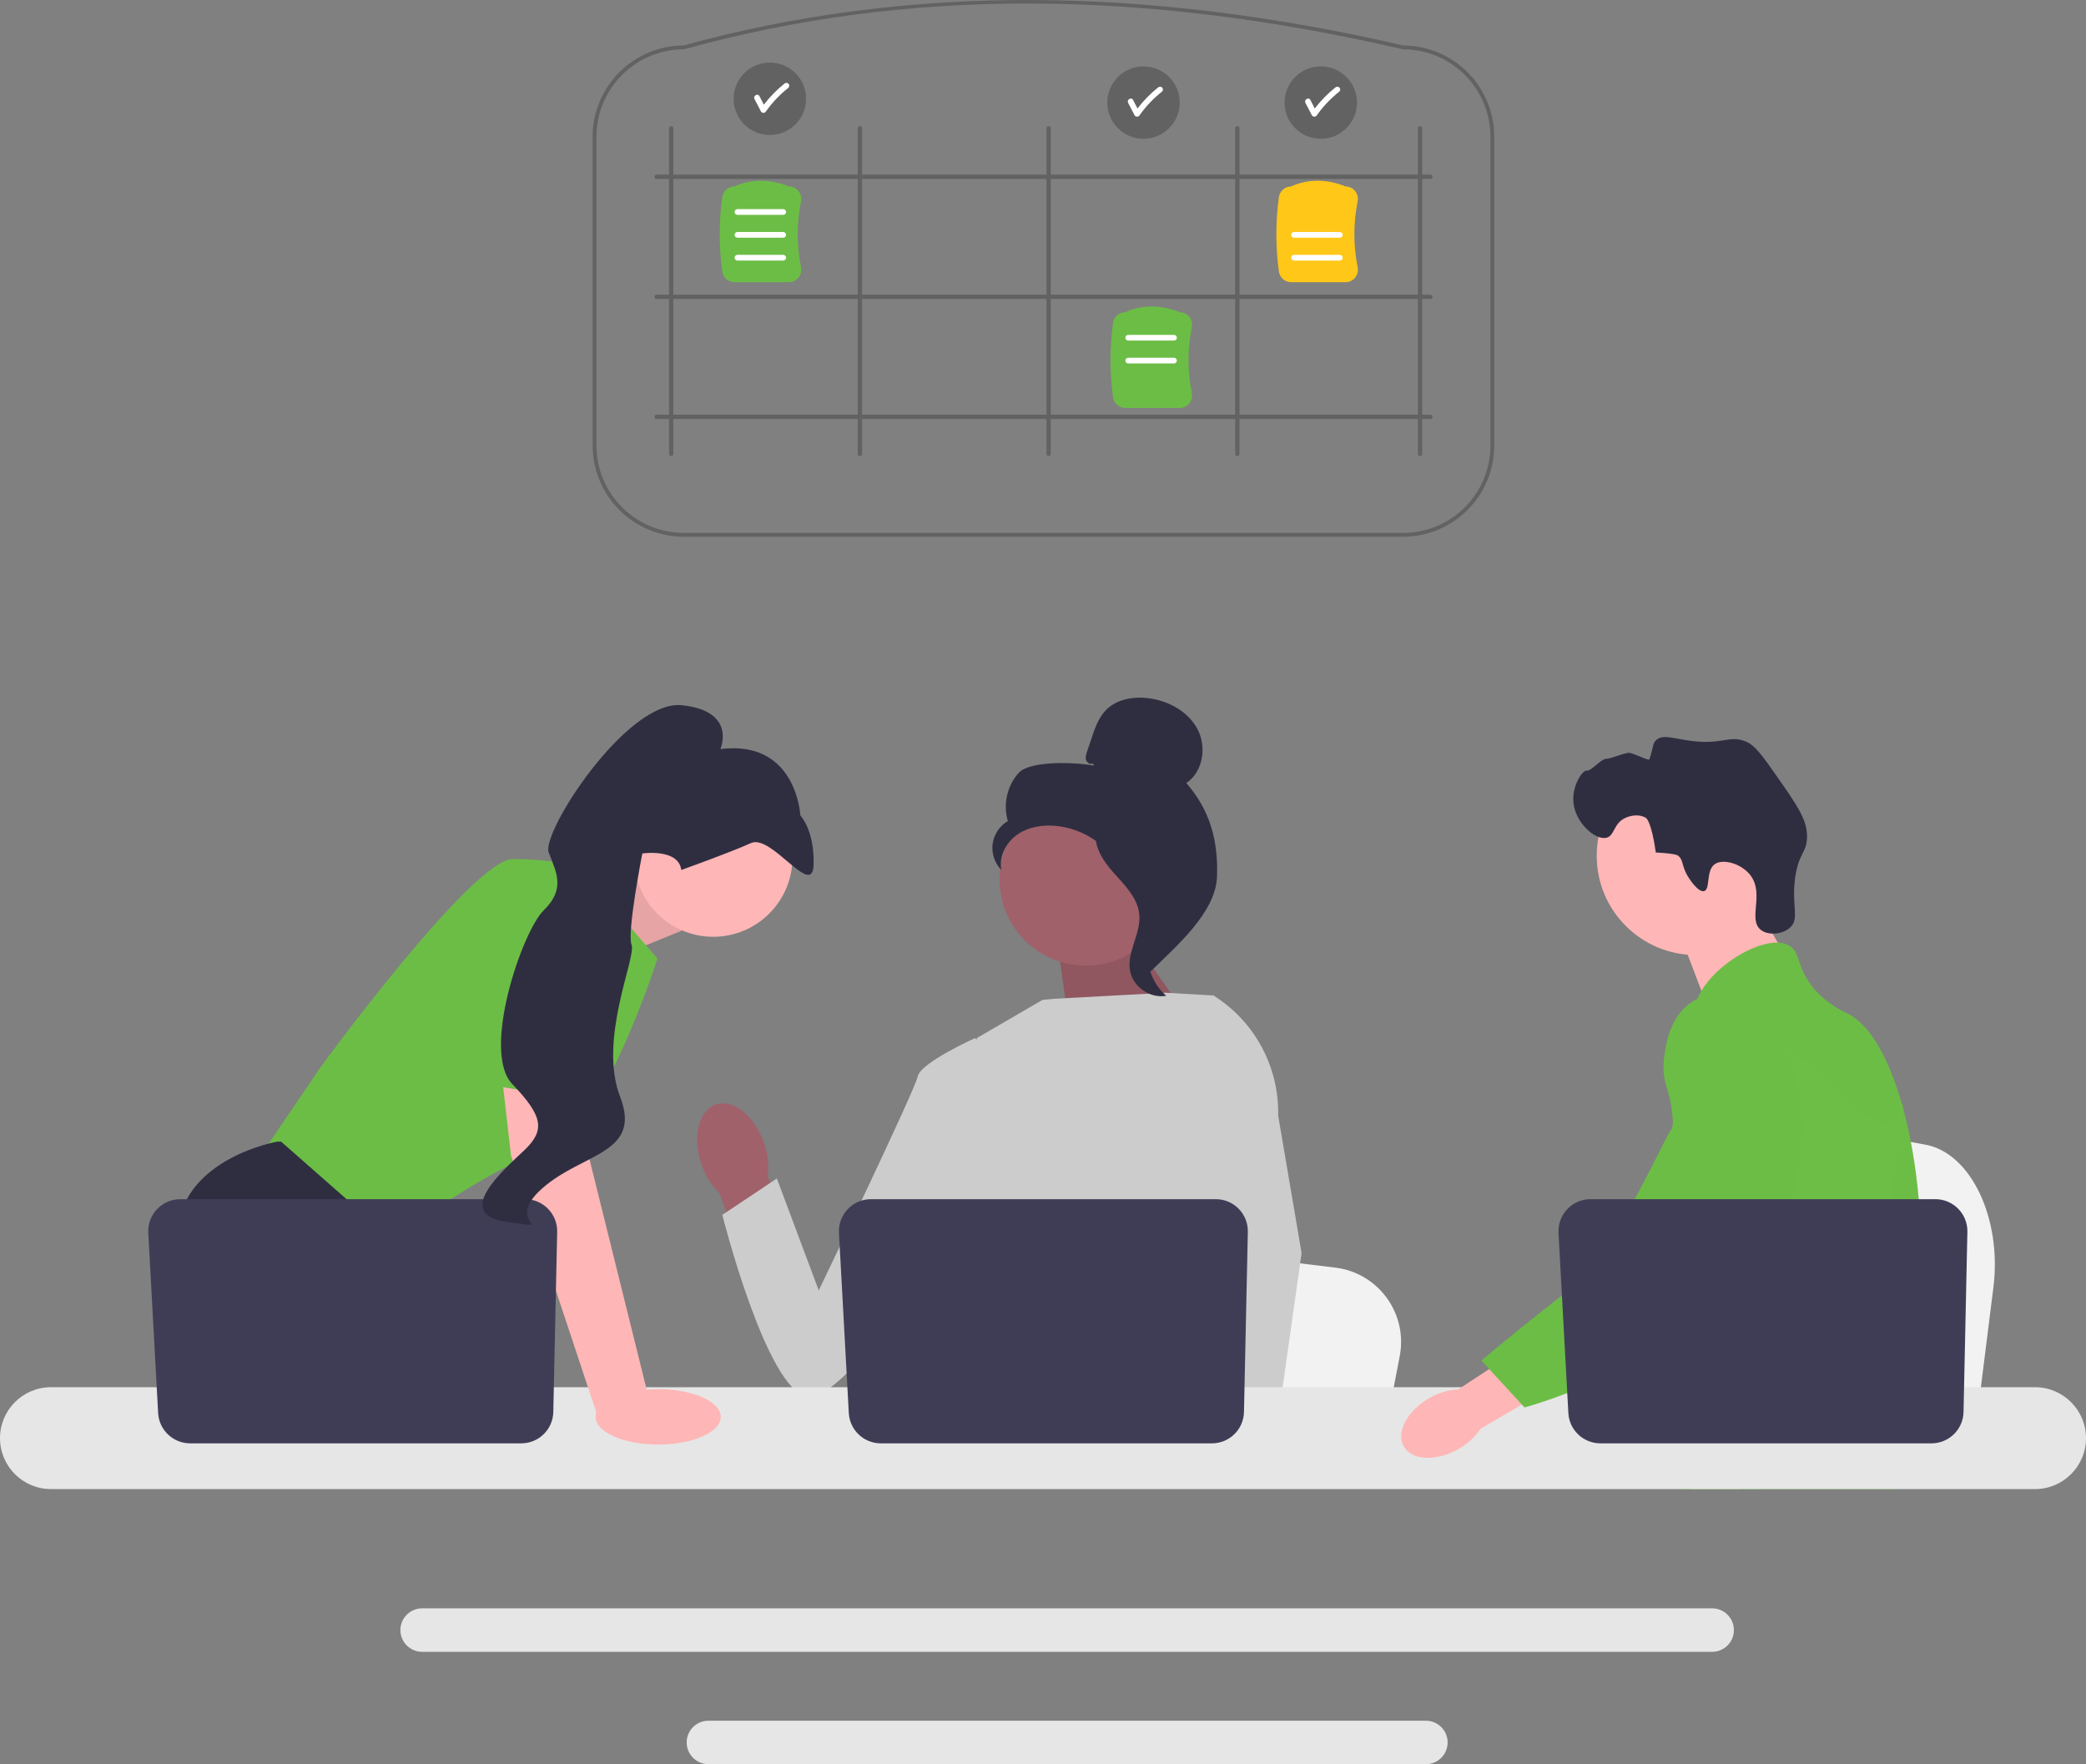 <svg xmlns="http://www.w3.org/2000/svg" width="1510" height="1277" viewBox="0 0 1510 1277" fill="none"><rect x="0" y="0" width="1510" height="1277" fill="#808080" stroke="none"/><path d="M1015.63 388.526H495.022C477.518 388.506 460.736 381.548 448.359 369.178C435.982 356.807 429.02 340.035 429 322.541V98.886C429.019 81.424 435.955 64.681 448.292 52.316C460.629 39.951 477.362 32.97 494.833 32.901C575.686 10.534 661.535 -0.529 750.034 0.019C834.245 0.541 923.656 11.604 1015.79 32.901C1033.26 32.963 1050 39.94 1062.35 52.306C1074.69 64.672 1081.63 81.419 1081.65 98.886V322.541C1081.63 340.035 1074.67 356.807 1062.29 369.178C1049.91 381.548 1033.13 388.506 1015.63 388.526ZM495.022 35.659C478.25 35.678 462.17 42.346 450.31 54.199C438.45 66.052 431.779 82.123 431.76 98.886V322.541C431.779 339.304 438.45 355.375 450.31 367.228C462.169 379.082 478.25 385.749 495.022 385.768H1015.63C1032.4 385.749 1048.48 379.082 1060.34 367.228C1072.2 355.375 1078.87 339.304 1078.89 322.541V98.886C1078.87 82.123 1072.2 66.052 1060.34 54.199C1048.48 42.346 1032.4 35.678 1015.63 35.659L1015.32 35.624C824.667 -8.468 654.597 -8.474 495.39 35.609L495.022 35.659Z" fill="#626262"></path><path d="M485.84 330.157C485.634 330.157 485.431 330.117 485.242 330.038C485.052 329.96 484.88 329.845 484.735 329.7C484.59 329.555 484.475 329.382 484.396 329.193C484.318 329.004 484.277 328.801 484.277 328.596V92.831C484.277 92.417 484.442 92.02 484.735 91.727C485.028 91.434 485.425 91.269 485.84 91.269C486.254 91.269 486.651 91.434 486.944 91.727C487.237 92.02 487.402 92.417 487.402 92.831V328.596C487.402 328.801 487.361 329.004 487.283 329.193C487.204 329.382 487.089 329.555 486.944 329.7C486.799 329.845 486.627 329.96 486.437 330.038C486.248 330.117 486.045 330.157 485.84 330.157Z" fill="#626262"></path><path d="M622.453 330.157C622.248 330.157 622.045 330.117 621.855 330.038C621.665 329.96 621.493 329.845 621.348 329.7C621.203 329.555 621.088 329.382 621.009 329.193C620.931 329.004 620.891 328.801 620.891 328.596V92.831C620.891 92.417 621.055 92.02 621.348 91.727C621.641 91.434 622.039 91.269 622.453 91.269C622.867 91.269 623.265 91.434 623.558 91.727C623.85 92.02 624.015 92.417 624.015 92.831V328.596C624.015 328.801 623.975 329.004 623.896 329.193C623.818 329.382 623.703 329.555 623.558 329.7C623.413 329.845 623.24 329.96 623.051 330.038C622.861 330.117 622.658 330.157 622.453 330.157Z" fill="#626262"></path><path d="M759.066 330.157C758.861 330.157 758.658 330.117 758.468 330.038C758.279 329.96 758.106 329.845 757.961 329.7C757.816 329.555 757.701 329.382 757.623 329.193C757.544 329.004 757.504 328.801 757.504 328.596V92.831C757.504 92.417 757.669 92.02 757.961 91.727C758.254 91.434 758.652 91.269 759.066 91.269C759.481 91.269 759.878 91.434 760.171 91.727C760.464 92.02 760.628 92.417 760.628 92.831V328.596C760.628 328.801 760.588 329.004 760.51 329.193C760.431 329.382 760.316 329.555 760.171 329.7C760.026 329.845 759.854 329.96 759.664 330.038C759.475 330.117 759.271 330.157 759.066 330.157Z" fill="#626262"></path><path d="M895.679 330.157C895.474 330.157 895.271 330.117 895.082 330.038C894.892 329.96 894.72 329.845 894.575 329.7C894.43 329.555 894.315 329.382 894.236 329.193C894.158 329.004 894.117 328.801 894.117 328.596V92.831C894.117 92.417 894.282 92.02 894.575 91.727C894.868 91.434 895.265 91.269 895.679 91.269C896.094 91.269 896.491 91.434 896.784 91.727C897.077 92.02 897.242 92.417 897.242 92.831V328.596C897.242 328.801 897.201 329.004 897.123 329.193C897.044 329.382 896.929 329.555 896.784 329.7C896.639 329.845 896.467 329.96 896.277 330.038C896.088 330.117 895.885 330.157 895.679 330.157Z" fill="#626262"></path><path d="M473.672 127.964C473.672 127.759 473.712 127.556 473.791 127.366C473.869 127.177 473.984 127.005 474.129 126.86C474.274 126.715 474.447 126.6 474.636 126.521C474.826 126.443 475.029 126.402 475.234 126.402H1035.42C1035.62 126.402 1035.83 126.443 1036.01 126.521C1036.2 126.6 1036.38 126.715 1036.52 126.86C1036.67 127.005 1036.78 127.177 1036.86 127.366C1036.94 127.556 1036.98 127.759 1036.98 127.964C1036.98 128.169 1036.94 128.372 1036.86 128.561C1036.78 128.751 1036.67 128.923 1036.52 129.068C1036.38 129.213 1036.2 129.328 1036.01 129.406C1035.83 129.485 1035.62 129.525 1035.42 129.525H475.234C475.029 129.525 474.826 129.485 474.636 129.406C474.447 129.328 474.274 129.213 474.129 129.068C473.984 128.923 473.869 128.751 473.791 128.561C473.712 128.372 473.672 128.169 473.672 127.964Z" fill="#626262"></path><path d="M473.672 301.737C473.672 301.532 473.712 301.329 473.791 301.14C473.869 300.95 473.984 300.778 474.129 300.633C474.274 300.488 474.447 300.373 474.636 300.295C474.826 300.216 475.029 300.176 475.234 300.176H1035.42C1035.83 300.176 1036.23 300.34 1036.52 300.633C1036.81 300.926 1036.98 301.323 1036.98 301.737C1036.98 302.151 1036.81 302.548 1036.52 302.841C1036.23 303.134 1035.83 303.298 1035.42 303.298H475.234C475.029 303.299 474.826 303.258 474.636 303.18C474.447 303.101 474.274 302.986 474.129 302.841C473.984 302.696 473.869 302.524 473.791 302.335C473.712 302.145 473.672 301.942 473.672 301.737Z" fill="#626262"></path><path d="M473.672 214.85C473.672 214.645 473.712 214.442 473.791 214.253C473.869 214.063 473.984 213.891 474.129 213.746C474.274 213.601 474.447 213.486 474.636 213.408C474.826 213.329 475.029 213.289 475.234 213.289H1035.42C1035.83 213.289 1036.23 213.454 1036.52 213.746C1036.81 214.039 1036.98 214.436 1036.98 214.85C1036.98 215.265 1036.81 215.662 1036.52 215.954C1036.23 216.247 1035.83 216.412 1035.42 216.412H475.234C475.029 216.412 474.826 216.371 474.636 216.293C474.447 216.215 474.274 216.1 474.129 215.955C473.984 215.81 473.869 215.637 473.791 215.448C473.712 215.259 473.672 215.055 473.672 214.85Z" fill="#626262"></path><path d="M1027.94 330.157C1028.14 330.157 1028.35 330.117 1028.54 330.038C1028.72 329.96 1028.9 329.845 1029.04 329.7C1029.19 329.555 1029.3 329.382 1029.38 329.193C1029.46 329.004 1029.5 328.801 1029.5 328.596V92.831C1029.5 92.417 1029.33 92.02 1029.04 91.727C1028.75 91.434 1028.35 91.269 1027.94 91.269C1027.52 91.269 1027.13 91.434 1026.83 91.727C1026.54 92.02 1026.38 92.417 1026.38 92.831V328.596C1026.37 328.801 1026.42 329.004 1026.49 329.193C1026.57 329.382 1026.69 329.555 1026.83 329.7C1026.98 329.845 1027.15 329.96 1027.34 330.038C1027.53 330.117 1027.73 330.157 1027.94 330.157Z" fill="#626262"></path><path d="M571.052 204.272H531.704C529.54 204.271 527.449 203.489 525.815 202.07C524.181 200.651 523.114 198.691 522.811 196.55C520.381 178.681 520.381 160.566 522.811 142.697C523.111 140.581 524.156 138.642 525.758 137.227C527.361 135.812 529.415 135.014 531.553 134.976C543.933 129.43 557.266 129.43 571.188 134.975C572.484 134.992 573.761 135.293 574.929 135.856C576.097 136.419 577.128 137.231 577.949 138.234C578.804 139.278 579.417 140.499 579.741 141.809C580.066 143.119 580.094 144.484 579.825 145.806C576.664 161.527 576.664 177.72 579.825 193.441C580.094 194.763 580.066 196.128 579.741 197.438C579.417 198.748 578.804 199.969 577.949 201.013C577.114 202.034 576.061 202.856 574.868 203.42C573.676 203.984 572.372 204.275 571.052 204.272Z" fill="#6CBD45"></path><path d="M566.931 155.507H533.812C533.263 155.507 532.737 155.289 532.348 154.901C531.96 154.513 531.742 153.987 531.742 153.438C531.742 152.889 531.96 152.363 532.348 151.975C532.737 151.587 533.263 151.369 533.812 151.369H566.931C567.48 151.369 568.006 151.587 568.394 151.975C568.782 152.363 569 152.889 569 153.438C569 153.987 568.782 154.513 568.394 154.901C568.006 155.289 567.48 155.507 566.931 155.507Z" fill="white"></path><path d="M566.931 172.057H533.812C533.263 172.057 532.737 171.839 532.348 171.451C531.96 171.064 531.742 170.537 531.742 169.989C531.742 169.44 531.96 168.914 532.348 168.526C532.737 168.138 533.263 167.92 533.812 167.92H566.931C567.48 167.92 568.006 168.138 568.394 168.526C568.782 168.914 569 169.44 569 169.989C569 170.537 568.782 171.064 568.394 171.451C568.006 171.839 567.48 172.057 566.931 172.057Z" fill="white"></path><path d="M566.931 188.606H533.812C533.263 188.606 532.737 188.388 532.348 188C531.96 187.612 531.742 187.086 531.742 186.537C531.742 185.989 531.96 185.463 532.348 185.075C532.737 184.687 533.263 184.469 533.812 184.469H566.931C567.48 184.469 568.006 184.687 568.394 185.075C568.782 185.463 569 185.989 569 186.537C569 187.086 568.782 187.612 568.394 188C568.006 188.388 567.48 188.606 566.931 188.606Z" fill="white"></path><path d="M853.939 295.296H814.591C812.427 295.294 810.335 294.512 808.702 293.094C807.068 291.675 806.001 289.715 805.697 287.573C803.268 269.704 803.268 251.589 805.697 233.721C805.998 231.605 807.043 229.665 808.645 228.25C810.247 226.835 812.302 226.037 814.44 225.999C826.82 220.453 840.153 220.454 854.075 225.999C855.371 226.016 856.648 226.317 857.816 226.879C858.984 227.442 860.015 228.254 860.835 229.257C861.691 230.301 862.304 231.522 862.628 232.832C862.953 234.142 862.981 235.508 862.711 236.83C859.55 252.551 859.55 268.743 862.711 284.464C862.981 285.786 862.953 287.152 862.628 288.462C862.304 289.772 861.691 290.993 860.835 292.037C860 293.058 858.948 293.88 857.755 294.444C856.562 295.007 855.259 295.299 853.939 295.296Z" fill="#6CBD45"></path><path d="M849.817 246.532H816.699C816.15 246.532 815.623 246.314 815.235 245.926C814.847 245.538 814.629 245.012 814.629 244.463C814.629 243.915 814.847 243.388 815.235 243C815.623 242.613 816.15 242.395 816.699 242.395H849.817C850.366 242.395 850.893 242.613 851.281 243C851.669 243.388 851.887 243.915 851.887 244.463C851.887 245.012 851.669 245.538 851.281 245.926C850.893 246.314 850.366 246.532 849.817 246.532Z" fill="white"></path><path d="M849.817 263.081H816.699C816.15 263.081 815.623 262.863 815.235 262.475C814.847 262.087 814.629 261.561 814.629 261.012C814.629 260.463 814.847 259.937 815.235 259.549C815.623 259.161 816.15 258.943 816.699 258.943H849.817C850.366 258.943 850.893 259.161 851.281 259.549C851.669 259.937 851.887 260.463 851.887 261.012C851.887 261.561 851.669 262.087 851.281 262.475C850.893 262.863 850.366 263.081 849.817 263.081Z" fill="white"></path><path d="M973.994 204.272H934.645C932.481 204.271 930.39 203.489 928.756 202.07C927.123 200.651 926.056 198.691 925.752 196.55C923.322 178.681 923.322 160.566 925.752 142.697C926.052 140.581 927.097 138.642 928.7 137.227C930.302 135.812 932.357 135.014 934.494 134.976C946.875 129.43 960.207 129.43 974.129 134.975C975.426 134.992 976.703 135.293 977.871 135.856C979.039 136.419 980.069 137.231 980.89 138.234C981.746 139.278 982.358 140.499 982.683 141.809C983.007 143.119 983.036 144.484 982.766 145.806C979.605 161.527 979.605 177.72 982.766 193.441C983.036 194.763 983.007 196.128 982.683 197.438C982.358 198.748 981.746 199.969 980.89 201.013C980.055 202.034 979.003 202.856 977.81 203.42C976.617 203.984 975.313 204.275 973.994 204.272Z" fill="#FFC718"></path><path d="M969.872 172.057H936.753C936.205 172.057 935.678 171.839 935.29 171.451C934.902 171.064 934.684 170.537 934.684 169.989C934.684 169.44 934.902 168.914 935.29 168.526C935.678 168.138 936.205 167.92 936.753 167.92H969.872C970.421 167.92 970.947 168.138 971.336 168.526C971.724 168.914 971.942 169.44 971.942 169.989C971.942 170.537 971.724 171.064 971.336 171.451C970.947 171.839 970.421 172.057 969.872 172.057Z" fill="white"></path><path d="M969.872 188.606H936.753C936.205 188.606 935.678 188.388 935.29 188C934.902 187.612 934.684 187.086 934.684 186.537C934.684 185.989 934.902 185.463 935.29 185.075C935.678 184.687 936.205 184.469 936.753 184.469H969.872C970.421 184.469 970.947 184.687 971.336 185.075C971.724 185.463 971.942 185.989 971.942 186.537C971.942 187.086 971.724 187.612 971.336 188C970.947 188.388 970.421 188.606 969.872 188.606Z" fill="white"></path><path d="M956.078 100.461C970.558 100.461 982.297 88.729 982.297 74.257C982.297 59.785 970.558 48.053 956.078 48.053C941.598 48.053 929.859 59.785 929.859 74.257C929.859 88.729 941.598 100.461 956.078 100.461Z" fill="#626262"></path><path d="M969.538 63.336C969.144 62.96 968.619 62.75 968.074 62.75C967.529 62.75 967.005 62.96 966.611 63.336C961.047 67.77 956.051 72.871 951.732 78.524C950.672 76.474 949.612 74.424 948.552 72.374C947.329 70.008 943.755 72.098 944.978 74.463C946.528 77.461 948.079 80.459 949.629 83.458C949.816 83.764 950.079 84.017 950.392 84.192C950.705 84.368 951.058 84.46 951.417 84.46C951.775 84.46 952.128 84.368 952.441 84.192C952.754 84.017 953.017 83.764 953.204 83.458C957.805 76.981 963.305 71.191 969.538 66.261C969.923 65.872 970.139 65.346 970.139 64.799C970.139 64.251 969.923 63.725 969.538 63.336Z" fill="white"></path><path d="M827.746 100.461C842.226 100.461 853.965 88.729 853.965 74.257C853.965 59.785 842.226 48.053 827.746 48.053C813.266 48.053 801.527 59.785 801.527 74.257C801.527 88.729 813.266 100.461 827.746 100.461Z" fill="#626262"></path><path d="M841.202 63.336C840.808 62.96 840.283 62.75 839.738 62.75C839.193 62.75 838.669 62.96 838.275 63.336C832.711 67.77 827.715 72.871 823.397 78.524C822.336 76.474 821.276 74.424 820.216 72.374C818.993 70.008 815.419 72.098 816.642 74.463C818.192 77.461 819.743 80.459 821.293 83.458C821.48 83.764 821.743 84.017 822.056 84.192C822.369 84.368 822.722 84.46 823.081 84.46C823.439 84.46 823.792 84.368 824.105 84.192C824.418 84.017 824.681 83.764 824.868 83.458C829.469 76.981 834.969 71.191 841.202 66.261C841.587 65.872 841.803 65.346 841.803 64.799C841.803 64.251 841.587 63.725 841.202 63.336Z" fill="white"></path><path d="M557.277 97.703C571.758 97.703 583.496 85.971 583.496 71.499C583.496 57.027 571.758 45.295 557.277 45.295C542.797 45.295 531.059 57.027 531.059 71.499C531.059 85.971 542.797 97.703 557.277 97.703Z" fill="#626262"></path><path d="M570.737 60.578C570.343 60.202 569.819 59.992 569.274 59.992C568.728 59.992 568.204 60.202 567.81 60.578C562.247 65.013 557.25 70.114 552.932 75.766C551.872 73.716 550.811 71.666 549.752 69.617C548.528 67.25 544.954 69.341 546.177 71.705C547.727 74.703 549.278 77.702 550.828 80.7C551.015 81.006 551.278 81.259 551.591 81.435C551.904 81.61 552.257 81.702 552.616 81.702C552.975 81.702 553.327 81.61 553.64 81.435C553.953 81.259 554.216 81.006 554.403 80.7C559.005 74.223 564.504 68.433 570.737 63.504C571.122 63.114 571.338 62.589 571.338 62.041C571.338 61.493 571.122 60.968 570.737 60.578Z" fill="white"></path><g clip-path="url(#clip0_862_635)"><path d="M1442.98 931.804L1438.25 969.478L1426.51 1063.05H1190.67C1192.51 1042.08 1195.03 1011.89 1197.72 979.303C1197.98 976.048 1198.26 972.773 1198.53 969.478C1205.27 887.56 1212.65 794.861 1212.65 794.861L1243.66 800.639L1303.81 811.827L1328.32 816.383L1393.96 828.609C1426.69 834.691 1449.2 882.088 1442.98 931.804Z" fill="#F2F2F2"></path><path d="M1264.58 643.273L1293.59 694.036L1237.85 733.549L1214.07 671.152L1264.58 643.273Z" fill="#FFB6B6"></path><path d="M1227.66 691.295C1267.34 691.295 1299.51 659.121 1299.51 619.432C1299.51 579.743 1267.34 547.568 1227.66 547.568C1187.98 547.568 1155.82 579.743 1155.82 619.432C1155.82 659.121 1187.98 691.295 1227.66 691.295Z" fill="#FFB6B6"></path><path d="M1222.5 635.499C1216.8 626.814 1219.04 622.272 1214.26 619.081C1214.26 619.08 1212.34 617.796 1198.59 617.064C1195.51 594.894 1191.66 592.205 1191.66 592.205C1187.23 589.107 1180.66 590.114 1176.56 592.009C1167.91 596.017 1168.92 604.675 1163.09 606.332C1155.04 608.621 1140.4 595.718 1138.96 580.947C1137.78 568.898 1145.54 557.196 1148.62 557.815C1151.68 558.428 1158.98 549.097 1162.93 549.241C1165.62 549.34 1176.63 544.553 1179.59 544.928C1182.83 545.336 1193.49 550.903 1193.94 549.631C1197.03 540.793 1196.12 538.341 1198.74 535.813C1203.38 531.333 1210.98 534.453 1222.89 536.128C1247.41 539.574 1251.69 531.488 1264.25 536.969C1270.6 539.737 1275.91 547.204 1286.28 562.024C1300.77 582.75 1308.01 593.113 1308.06 605.2C1308.11 617.526 1302.14 616.743 1299.52 634.992C1296.6 655.305 1302.8 664.593 1296.03 671.193C1290.79 676.293 1280.15 677.504 1274.56 673.028C1264.99 665.364 1277.52 646.87 1266.93 633.359C1260.42 625.065 1247.35 621.375 1241.36 625.475C1234.59 630.11 1238.32 643.716 1233.55 645.006C1229.48 646.111 1223.5 637.012 1222.5 635.499Z" fill="#2F2E41"></path><path d="M1389.87 918.536C1387.87 952.809 1379.91 963.629 1377.12 1004.1C1376.51 1012.99 1376.14 1023.31 1376.14 1035.61C1376.14 1038.74 1376.16 1041.78 1376.16 1044.74C1376.16 1051.05 1376.04 1057 1375.31 1063.05C1374.75 1067.88 1373.79 1072.74 1372.21 1077.86H1217.46C1217.45 1077.83 1217.45 1077.79 1217.43 1077.76C1216.52 1073.82 1215.95 1070.05 1215.51 1066.45C1215.37 1065.3 1215.25 1064.17 1215.15 1063.05C1215.01 1061.74 1214.88 1060.45 1214.76 1059.18C1214.29 1054.11 1213.82 1049.32 1212.71 1044.74C1211.21 1038.41 1208.49 1032.45 1202.92 1026.7C1200.63 1024.35 1198.35 1022.52 1196.12 1020.92C1195.69 1020.62 1195.27 1020.33 1194.83 1020.03C1188.67 1015.8 1182.83 1012.75 1177.78 1004.1C1177.69 1003.98 1177.62 1003.84 1177.55 1003.72C1176.68 1002.21 1174.42 998.233 1172.78 992.937C1171.05 987.431 1170.01 980.513 1171.89 973.439C1176.37 956.677 1192.95 955.005 1206.51 938.068C1207.97 936.239 1209.41 934.218 1210.79 931.97C1216.92 922.003 1218.58 913.222 1220.53 902.785C1220.84 901.094 1221.12 899.422 1221.35 897.802C1221.52 896.582 1221.68 895.38 1221.8 894.194C1222.88 884.245 1222.36 875.673 1221.09 868.007C1216.94 842.898 1204.71 827.356 1213.35 804.827C1216.07 797.753 1219.92 792.439 1223.8 787.891C1232.03 778.255 1240.47 772 1239.01 759.56C1237.53 747.014 1228.02 745.289 1226.96 734.329C1226.42 728.789 1228.23 722.952 1231.63 717.219V717.202C1242.5 698.75 1269.64 681.761 1286.88 682.302C1290.07 682.389 1292.89 683.103 1295.24 684.48C1303.76 689.498 1300.21 700.457 1313.26 715.826C1322.96 727.238 1333.93 731.803 1338.1 733.964C1354.59 742.572 1368.01 767.958 1377.12 800.419C1377.19 800.663 1377.26 800.906 1377.33 801.168C1382.95 821.502 1386.93 844.589 1388.9 868.007C1389.73 877.921 1390.22 887.888 1390.32 897.749C1390.41 905.625 1390.24 912.456 1389.87 918.536Z" fill="#6CBD45"></path><path d="M1273.99 1035.96L1270.84 1044.74L1268.85 1050.24L1264.25 1063.05L1258.92 1077.86H1224.66L1230.4 1063.05L1233.07 1056.15L1237.5 1044.74L1244.92 1025.57L1273.99 1035.96Z" fill="#FFB6B6"></path><path d="M1377.66 797.422C1377.57 798.555 1377.45 799.809 1377.33 801.169C1375.97 815.003 1372.76 839.763 1368.08 868.007C1365.6 882.904 1362.71 898.778 1359.45 914.546C1352.45 948.575 1343.74 982.082 1333.9 1004.11C1332.14 1008.08 1330.33 1011.67 1328.48 1014.84C1327.07 1017.26 1325.59 1019.65 1324.04 1022C1319.02 1029.72 1313.39 1037.04 1307.56 1043.87C1307.33 1044.16 1307.07 1044.44 1306.81 1044.74C1305.87 1045.85 1304.89 1046.95 1303.92 1048.05C1299.15 1053.43 1294.27 1058.45 1289.55 1063.05C1283.8 1068.66 1278.26 1073.63 1273.29 1077.86H1217.65L1217.43 1077.76L1209.41 1074.2C1209.41 1074.2 1211.7 1071.52 1215.51 1066.45C1216.3 1065.42 1217.13 1064.29 1218.04 1063.05C1219.15 1061.53 1220.35 1059.86 1221.64 1058.05C1224.33 1054.25 1227.37 1049.79 1230.65 1044.74C1236.99 1034.96 1244.22 1022.94 1251.52 1009.02C1252.36 1007.4 1253.21 1005.76 1254.06 1004.11C1254.08 1004.05 1254.11 1004 1254.13 1003.95C1255.58 1001.13 1257.01 998.216 1258.43 995.254C1270.54 970.059 1274.01 949.15 1275 942.373C1276.4 932.789 1278.33 919.39 1277.81 904.649C1277.46 894.927 1276.05 884.646 1272.68 874.436V874.419C1271.99 872.276 1271.2 870.133 1270.31 868.007C1268.73 864.191 1266.85 860.427 1264.62 856.716C1254.78 840.373 1246.78 839.693 1240.42 821.885C1238.54 816.606 1234.27 804.688 1235.58 792.108V792.091C1235.74 790.54 1236 788.972 1236.35 787.403V787.386C1236.43 786.95 1236.55 786.498 1236.68 786.062C1237.67 782.212 1239.31 778.395 1241.8 774.771C1246.66 767.732 1253.29 763.55 1259.24 761.059L1259.25 761.041C1266.12 758.184 1272.04 757.574 1273.19 757.469C1298.64 755.204 1318.38 776.601 1329.16 788.292C1333.32 792.805 1337.14 796.586 1340.62 799.67C1367.75 823.89 1375.18 808.416 1377.12 800.419C1377.41 799.182 1377.57 798.12 1377.66 797.422Z" fill="#6DBE46"></path><path d="M1377.75 796.518C1377.75 796.604 1377.73 796.9 1377.66 797.389C1377.69 797.127 1377.71 796.866 1377.73 796.621C1377.73 796.569 1377.73 796.535 1377.75 796.518Z" fill="#6DBE46"></path><path d="M1239.39 1164.18H305.584C296.908 1164.18 289.836 1171.24 289.836 1179.91C289.836 1188.61 296.908 1195.66 305.584 1195.66H1239.39C1248.07 1195.66 1255.12 1188.61 1255.12 1179.91C1255.12 1171.24 1248.07 1164.18 1239.39 1164.18Z" fill="#E6E6E6"></path><path d="M1032.17 1245.52H512.8C504.125 1245.52 497.07 1252.57 497.07 1261.25C497.07 1269.93 504.125 1277 512.8 1277H1032.17C1040.84 1277 1047.91 1269.93 1047.91 1261.25C1047.91 1252.57 1040.84 1245.52 1032.17 1245.52Z" fill="#E6E6E6"></path><path d="M409.496 646.613L468.348 621.84L493.591 673.599L431.746 698.847L409.496 646.613Z" fill="#FFB6B6"></path><path opacity="0.1" d="M409.496 646.613L468.348 621.84L493.591 673.599L431.746 698.847L409.496 646.613Z" fill="black"></path><path d="M417.861 626.889L475.919 693.797C475.919 693.797 435.531 821.3 395.143 832.662C354.754 844.024 280.289 899.57 280.289 899.57L186.891 838.974L232.327 772.066C232.327 772.066 342.133 621.84 371.162 621.84C400.191 621.84 417.861 626.889 417.861 626.889Z" fill="#6CBD45"></path><path d="M339.421 1063.05H204.271L195.727 1051.63L160.841 1004.98L152.814 994.25C152.814 994.25 122.523 938.704 128.834 888.208C135.144 837.711 200.775 826.35 200.775 826.35H203.476L283.824 896.969L279.028 962.69L304.472 1004.98L339.421 1063.05Z" fill="#2F2E41"></path><path d="M231.95 1063.05H195.727V1009.4L231.95 1063.05Z" fill="#2F2E41"></path><path d="M1013.23 981.601L1008.73 1004.98L997.546 1063.05H772.898C774.653 1050.04 777.051 1031.3 779.613 1011.08C779.865 1009.06 780.13 1007.03 780.383 1004.98C786.807 954.143 793.837 896.615 793.837 896.615L823.371 900.201L880.672 907.144L904.021 909.972L966.547 917.559C997.722 921.333 1019.17 950.747 1013.23 981.601Z" fill="#F2F2F2"></path><path d="M1331.15 1063.05H1209.31C1211.16 1060.87 1212.21 1059.6 1212.21 1059.6L1248.74 1053.57L1324 1041.15C1324 1041.15 1327.43 1050.02 1331.15 1063.05Z" fill="#2F2E41"></path><path d="M814.316 671.863L867.305 746.818L774.875 749.579L764.953 679.139L814.316 671.863Z" fill="#A0616A"></path><path opacity="0.1" d="M814.316 671.863L867.305 746.818L774.875 749.579L764.953 679.139L814.316 671.863Z" fill="black"></path><path d="M552.998 827.163C546.198 807.545 530.567 795.152 518.086 799.482C505.604 803.812 501.001 823.223 507.805 842.847C510.415 850.723 514.873 857.859 520.807 863.659L550.664 946.417L589.193 931.575L555.668 851.566C556.739 843.335 555.823 834.967 552.998 827.163Z" fill="#A0616A"></path><path d="M911.683 788.971L911.61 865.359L904.504 893.574L889.889 951.607L879.249 1004.98L871.323 1044.75L868.496 1058.95C866.363 1060.38 864.242 1061.74 862.122 1063.05H677.51C667.021 1056.75 661.152 1051.85 661.152 1051.85C661.152 1051.85 664.055 1049.13 667.375 1044.75C672.979 1037.35 679.756 1025.23 675.604 1013.65C674.733 1011.23 674.506 1008.28 674.771 1004.98C676.462 983.243 699.256 946.481 699.256 946.481L694.536 891.92L692.466 868.01L707.06 751.426L754.63 723.767L762.843 722.972L843.909 718.592L877.416 720.523L878.943 720.94L911.683 788.971Z" fill="#CCCCCC"></path><path d="M915.284 1063.05H874.896L873.116 1044.75L873.078 1044.38L884.513 1043.6L914.262 1041.56L914.779 1052.52L915.183 1060.93L915.284 1063.05Z" fill="#FFB6B6"></path><path d="M925.225 807.439L942.191 907.005L928.345 1004.98L926.187 1020.23L922.375 1047.16L921.202 1055.44L921.24 1056.33L921.53 1063.05H873.569L871.802 1044.75L871.65 1043.1L868.041 1005.61L867.978 1004.98L860.316 925.474L875.336 868.009L876.447 863.78V863.767L882.981 765.375L877.92 720.661L877.87 720.244C877.971 720.307 878.059 720.371 878.16 720.434C878.425 720.598 878.69 720.762 878.942 720.939C908.426 739.647 925.995 772.47 925.225 807.439Z" fill="#CCCCCC"></path><path d="M724.241 770.504L705.797 751.424C705.797 751.424 666.315 769.227 664.347 779.104C662.379 788.981 592.669 934.048 592.669 934.048L562.341 853.028L522.863 879.391C522.863 879.391 554.54 1005.18 584.165 1011.08C613.789 1016.99 713.077 862.202 713.077 862.202L724.241 770.504Z" fill="#CCCCCC"></path><path d="M1473.12 1004.11H36.861C16.532 1004.11 0 1020.66 0 1040.99C0 1061.33 16.532 1077.86 36.861 1077.86H1473.12C1493.45 1077.86 1510 1061.33 1510 1040.99C1510 1020.66 1493.45 1004.11 1473.12 1004.11Z" fill="#E6E6E6"></path><path d="M903.275 891.708L900.483 1022.04C900.212 1034.66 889.909 1044.75 877.292 1044.75H637.586C625.267 1044.75 615.097 1035.12 614.425 1022.81L607.301 892.477C606.574 879.186 617.154 868.01 630.462 868.01H880.084C893.09 868.01 903.553 878.703 903.275 891.708Z" fill="#3F3D56"></path><path d="M516.307 678.075C547.981 678.075 573.658 652.393 573.658 620.713C573.658 589.032 547.981 563.35 516.307 563.35C484.634 563.35 458.957 589.032 458.957 620.713C458.957 652.393 484.634 678.075 516.307 678.075Z" fill="#FFB6B6"></path><path d="M420.386 770.804L426.697 838.974L469.61 1011.92L432.536 1024.92L369.901 836.45L361.25 760.705L420.386 770.804Z" fill="#FFB6B6"></path><path d="M403.318 891.708L400.525 1022.04C400.255 1034.66 389.952 1044.75 377.335 1044.75H137.629C125.31 1044.75 115.14 1035.12 114.468 1022.81L107.344 892.477C106.617 879.186 117.197 868.01 130.505 868.01H380.127C393.132 868.01 403.596 878.703 403.318 891.708Z" fill="#3F3D56"></path><path d="M476.441 1045.63C501.455 1045.63 521.733 1036.66 521.733 1025.59C521.733 1014.52 501.455 1005.55 476.441 1005.55C451.427 1005.55 431.148 1014.52 431.148 1025.59C431.148 1036.66 451.427 1045.63 476.441 1045.63Z" fill="#FFB6B6"></path><path d="M331.406 781.225L357.28 643.3C357.28 643.3 429.222 633.201 431.746 657.186C434.27 681.172 429.942 798.394 429.942 798.394L331.406 781.225Z" fill="#6CBD45"></path><path d="M493.156 629.731C493.156 629.731 528.633 617.066 543.598 610.252C558.563 603.438 588.293 650.966 588.955 625.865C589.616 600.764 579.343 590.238 579.343 590.238C579.343 590.238 576.778 535.326 521.467 542.191C521.467 542.191 533.633 514.718 493.698 510.47C453.763 506.222 391.634 602.68 397.198 617.095C402.763 631.51 409.433 643.427 393.647 658.84C377.861 674.253 348.301 761.239 370.791 784.647C393.281 808.054 394.757 818.212 379.348 832.774C363.939 847.336 327.516 879 366.897 884.497C406.279 889.994 363.294 885.889 392.654 860.058C422.014 834.227 464.856 835.282 448.86 793.839C432.863 752.396 460.655 693.008 457.178 683.998C453.7 674.989 464.969 617.778 464.969 617.778C464.969 617.778 491.195 613.924 493.156 629.731Z" fill="#2F2E41"></path><path d="M785.985 698.993C820.464 698.993 848.415 671.036 848.415 636.549C848.415 602.062 820.464 574.105 785.985 574.105C751.506 574.105 723.555 602.062 723.555 636.549C723.555 671.036 751.506 698.993 785.985 698.993Z" fill="#A0616A"></path><path d="M790.967 552.598C789.16 553.653 786.74 552.057 786.161 550.046C785.582 548.036 786.257 545.902 786.926 543.919L790.294 533.94C792.683 526.863 795.219 519.538 800.393 514.152C808.202 506.021 820.612 503.953 831.784 505.451C846.131 507.376 860.287 515.146 866.958 527.996C873.629 540.845 870.789 558.775 858.735 566.792C875.915 586.486 881.903 608.436 880.958 634.556C880.012 660.676 851.554 684.715 832.995 703.116C828.85 700.603 825.083 688.827 827.362 684.549C829.641 680.27 826.375 675.314 829.198 671.374C832.02 667.433 834.382 673.708 831.528 669.789C829.728 667.317 836.756 661.629 834.079 660.149C821.133 652.991 816.827 636.851 808.696 624.491C798.889 609.583 782.104 599.487 764.34 597.812C754.555 596.89 744.22 598.561 736.199 604.243C728.178 609.925 722.986 620.079 724.846 629.732C720.029 624.84 717.631 617.671 718.536 610.865C719.44 604.059 723.627 597.765 729.554 594.301C725.95 582.381 729.037 568.669 737.402 559.444C745.767 550.22 779.699 551.791 791.911 554.218L790.967 552.598Z" fill="#2F2E41"></path><path d="M792.863 598.174C809.038 599.92 820.716 613.934 830.578 626.876C836.261 634.335 842.215 642.572 842.073 651.95C841.928 661.431 835.591 669.563 832.562 678.548C827.611 693.235 832.436 710.709 844.221 720.772C832.576 722.982 819.988 714.249 817.977 702.565C815.637 688.964 825.945 675.836 824.724 662.089C823.649 649.978 814.107 640.657 805.994 631.601C797.882 622.546 790.263 610.529 793.995 598.957L792.863 598.174Z" fill="#2F2E41"></path><path d="M1034.67 1012C1018.65 1021.11 1010.36 1036.77 1016.16 1046.96C1021.96 1057.16 1039.65 1058.04 1055.68 1048.92C1062.13 1045.36 1067.64 1040.31 1071.74 1034.19L1139.13 994.718L1119.94 963.48L1055.53 1005.71C1048.18 1006.11 1041.02 1008.27 1034.67 1012Z" fill="#FFB6B6"></path><path d="M1262.85 722.522C1260.84 721.724 1243.16 715.03 1227.03 723.868C1208.5 734.019 1205.64 757.194 1204.63 765.322C1202.31 784.098 1209.15 788.306 1210.59 807.315C1213.29 842.877 1220.4 802.307 1209.04 818.54C1205.11 824.159 1164.94 911.232 1142.78 928.288C1099.7 961.458 1072.34 984.818 1072.34 984.818L1103.57 1018.76C1103.57 1018.76 1152.93 1005.6 1196.55 977.269C1241.3 948.206 1263.68 933.674 1280.99 905.247C1282.48 902.799 1318.15 842.214 1298.99 775.221C1294.62 759.941 1286.62 731.943 1262.85 722.522Z" fill="#6CBD45"></path><path d="M1424.14 891.708L1421.35 1022.04C1421.08 1034.66 1410.77 1044.75 1398.16 1044.75H1158.45C1146.13 1044.75 1135.96 1035.12 1135.29 1022.81L1128.16 892.477C1127.44 879.186 1138.02 868.01 1151.33 868.01H1400.95C1413.95 868.01 1424.42 878.703 1424.14 891.708Z" fill="#3F3D56"></path></g><defs><clipPath id="clip0_862_635"><rect width="1510" height="772" fill="white" transform="translate(0 505)"></rect></clipPath></defs></svg>